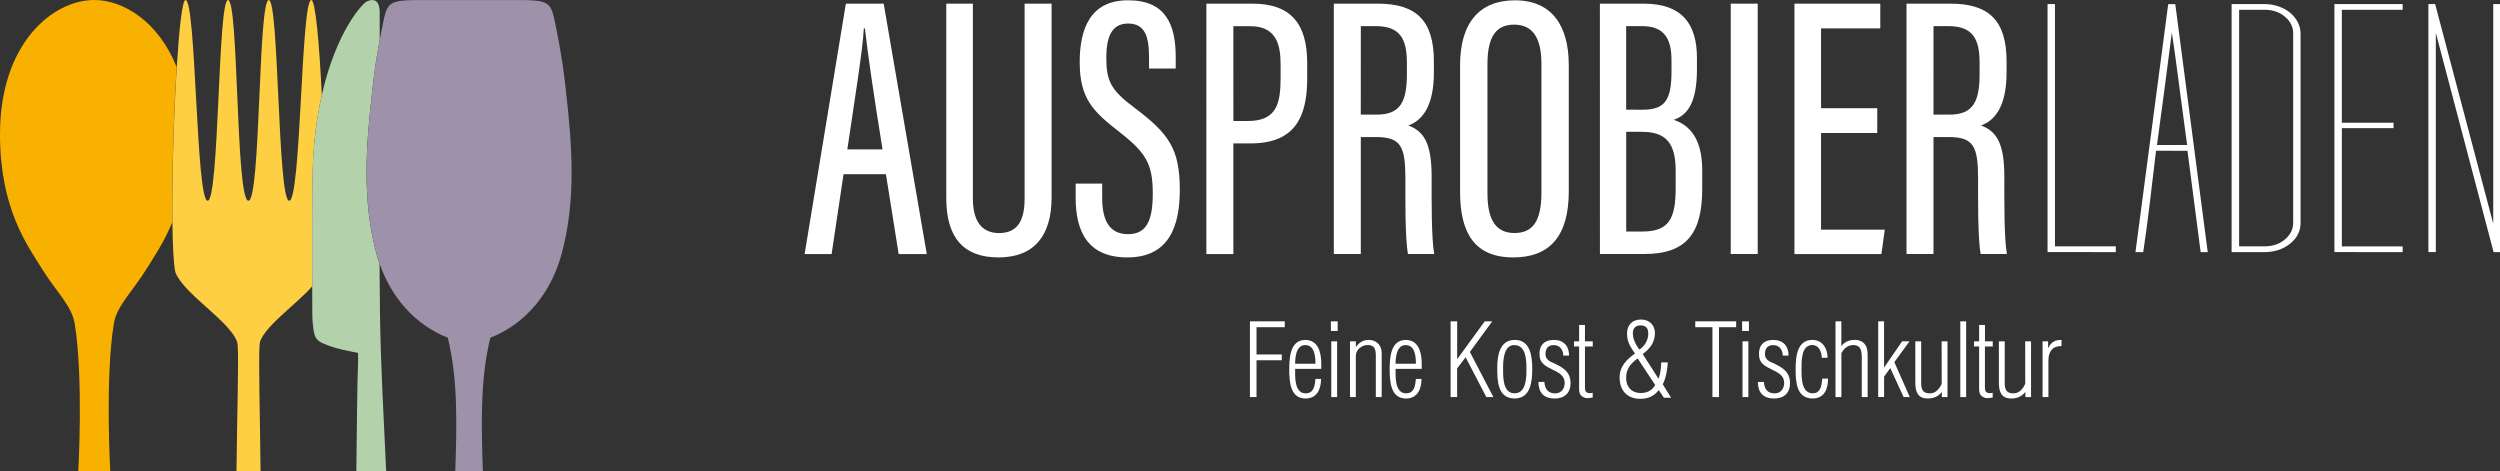 <?xml version="1.0" encoding="utf-8"?>
<!-- Generator: Adobe Illustrator 26.2.1, SVG Export Plug-In . SVG Version: 6.00 Build 0)  -->
<svg version="1.1" id="Ebene_1" xmlns="http://www.w3.org/2000/svg" xmlns:xlink="http://www.w3.org/1999/xlink" x="0px" y="0px"
	 viewBox="0 0 6364.2 1199.7" style="enable-background:new 0 0 6364.2 1199.7;" xml:space="preserve">
<rect x="0" y="0" width="6364.2" height="1199.7" fill="#333333" stroke="none"/>
<style type="text/css">
	.st0{display:none;}
	.st1{display:inline;fill:#4B4B4D;}
	.st2{fill:#F8B100;}
	.st3{fill:#FECF42;}
	.st4{fill:#B3D1AA;}
	.st5{fill:#9E91AA;}
	.st6{fill:#FFFFFF;}
</style>
<g class="st0">
	<rect x="-562.7" y="-193.6" class="st1" width="8192" height="1393.8"/>
</g>
<g>
	<g>
		<path class="st2" d="M449.7,170.9C403.9,55.3,314.2,0,239.9,0C135.5,0,0,108.6,0,341.8c0,190.1,70.1,283,106.4,341.8
			s76.3,94.3,83.8,140.4c22.6,138.1,9.1,375.8,9.1,375.8h40.7h40.7c0,0-13.5-237.7,9.1-375.8c7.5-46.1,47.5-81.5,83.8-140.4
			c17.7-28.7,43.4-65.6,65.1-117.8C437.3,452.6,442.1,292.1,449.7,170.9z"/>
		<path class="st3" d="M819.2,241.8C812.8,109.4,803,0,792.5,0c-26.2,0-26.1,511-56.3,511c-29.5,0-25.9-511-51.9-511
			c-27.3,0-20.6,511-51.9,511c-32.5,0-24.6-511-51.9-511c-26.1,0-22.3,511-51.9,511c-29.8,0-29.2-511-56.3-511
			c-8.2,0-16.2,72.5-22.3,170.9c-7.6,121.2-12.3,281.7-11.1,394.9c0.7,60,3,106.7,7.5,127.2c21,54.3,131.9,120,155.6,173.2
			c0.7,1.8,2.6,6.4,3.1,13.2c2.8,40.7-1.4,165.2-3.1,320.2h61.3c-1.7-155.5-5.3-281-2.5-321.3c0.4-6.7,1.8-10.4,2.5-12.2
			c18.7-42,91.4-91.7,131.7-137.5c-0.3-96.1-0.6-192.2,0.8-288.2C797.6,363.1,806.6,297.2,819.2,241.8z"/>
		<path class="st4" d="M907.1,1199.7h76c-0.3-4.6-0.4-9.1-0.7-13.7c-6-129.5-13.3-259.1-15.1-388.6c-0.6-42-0.9-84-1.1-126
			c-2.7-7.8-5.3-15.6-7.4-23.6c-37.8-137.9-27.2-277-11.3-416.1c0,0.1-0.1,0.2-0.1,0.3c1.1-10.1,2.3-20.2,3.5-30.2
			c4-33.6,9.5-67.2,15.7-100.5c0-23.3,0-46.6,0-69.9c-0.1-26-10.4-36.8-31.5-28.5c-12.2,4.8-79.2,76.9-115.9,239
			c-12.6,55.4-21.6,121.3-23.6,198.7c-1.4,96.1-1,192.2-0.8,288.2c0.1,23.3,0.2,46.7,0.2,70c0,20.6,2.3,35,3.7,44.4
			c3.6,25.4,17.9,29,41.5,38c15.4,6,42,11.6,71.2,17.2c0,12.9,0.4,23-0.1,33.1C909.4,967.4,908.5,1085.4,907.1,1199.7z"/>
		<path class="st5" d="M1440.7,231.5c0,0.1,0.1,0.2,0.1,0.3c-1.1-10.1-2.3-20.2-3.5-30.2c-5.3-45.3-13.5-90.3-22.4-134.8
			c-12.5-62.1-13.4-66.6-100.3-66.7c-12.4,0-26.6,0.1-42.8,0.1c-86.6,0-75.2,0-155.2,0c-16.2,0-30.5-0.1-42.9-0.1
			c-87,0.2-87.8,4.7-100.3,66.7c-2.3,11.4-4.6,22.9-6.7,34.3C960.4,134.4,955,168,951,201.6c-1.2,10.1-2.3,20.2-3.5,30.2
			c0-0.1,0.1-0.2,0.1-0.3c-15.8,139.1-26.4,278.2,11.3,416.1c2.2,8,4.7,15.9,7.4,23.6c29.6,85,89.2,155.3,173.7,188.5v0.1
			c26.5,109,22.7,224.6,19,339.9h70.2c-3.7-115.3-7.5-230.9,19-339.9c92.3-36.2,155-116.6,181.2-212.2
			C1467.1,509.8,1456.5,370.6,1440.7,231.5z"/>
	</g>
	<g>
		<path class="st6" d="M2147.4,443.4L2117,646.7h-68.7l105-637.3h96.3l109.7,637.3h-71.6l-32.4-203.2H2147.4z M2246.7,380.4
			c-22.9-140.3-38.2-248.1-44.9-308.1h-2.8c-1.9,48.7-24.8,191.8-42,308.1H2246.7z"/>
		<path class="st6" d="M2476.6,9.3v495.2c0,52.5,18.1,88.8,66.8,88.8s64.9-34.3,64.9-87.8V9.3h68.7v493.3
			c0,98.3-44.9,152.7-135.5,152.7c-87.8,0-132.6-49.6-132.6-150.8V9.3L2476.6,9.3L2476.6,9.3z"/>
		<path class="st6" d="M2805.8,467.3v37.2c0,60.1,21,91.6,65.8,91.6c45.8,0,63-32.4,63-103.1c0-74.4-16.2-103.1-83-155.5
			c-68.7-53.4-103-85.8-103-179.3c0-81.1,24.8-158.4,124.1-157.4c95.4,0,120.3,63,120.3,144.1v29.6h-67.9v-27.7
			c0-52.5-9.6-86.9-53.4-86.9c-43.9,0-55.4,38.1-55.4,87.8c0,59.2,12.4,82,70.7,125.9c88.8,66.8,116.4,105,116.4,209.9
			c0,89.7-25.8,171.8-133.5,171.8c-102.1,0-131.6-67.7-131.6-151.7v-36.2L2805.8,467.3L2805.8,467.3z"/>
		<path class="st6" d="M3071.1,9.3h117.3c94.5,0,139.3,47.7,139.3,150.7v39.1c0,95.4-28.6,166-144.1,166h-43.9v281.6h-68.7V9.3z
			 M3139.8,308h37.2c72.5,0,83-43.9,83-109.7v-34.3c0-51.5-11.5-97.3-77.3-97.3h-43L3139.8,308L3139.8,308z"/>
		<path class="st6" d="M3395.5,9.3h111.6c96.4,0,143.1,41.1,143.1,146.9v28.6c0,86.9-30.5,122.2-64.9,134.6
			c40.1,15.3,59.2,45.8,59.2,130.7c0,54.3-0.9,156.5,6.6,196.5h-66.8c-7.7-40.1-6.6-146.9-6.6-191.8c0-82-11.5-105.9-74.4-105.9
			h-39.1v297.7h-68.7L3395.5,9.3L3395.5,9.3z M3464.1,291.8h41.1c61.1,0,76.3-35.3,76.3-103.1V160c0-58.2-15.3-93.5-79.2-93.5h-38.1
			L3464.1,291.8L3464.1,291.8z"/>
		<path class="st6" d="M3993.6,165.8v321.5c0,111.6-46.8,168-141.2,168c-99.2,0-135.5-63-135.5-167V165.8
			c0-107.8,49.6-165,139.3-165C3950.8,0.7,3993.6,65.6,3993.6,165.8z M3786.6,162.9V493c0,72.6,25.8,100.2,68.7,100.2
			c44.9,0,68.7-27.7,68.7-103.1V162.9c0-67.7-22.9-100.2-69.6-100.2C3808.6,62.7,3786.6,93.3,3786.6,162.9z"/>
		<path class="st6" d="M4072.8,9.3h111.6c98.3,0,135.5,52.5,135.5,138.4v28.6c0,89.7-26.7,117.3-59.2,128.8
			c35.3,11.5,72.6,42,72.6,127.8v47.7c0,110.7-38.1,166-146.9,166h-113.5L4072.8,9.3L4072.8,9.3z M4181.6,279.3
			c56.3,0,73.5-23.8,73.5-97.3v-28.6c0-58.2-21-86.9-75.4-86.9h-40v212.7L4181.6,279.3L4181.6,279.3z M4139.7,589.4h41.1
			c67.7,0,84.9-32.4,84.9-110.7v-43.9c0-69.6-23.9-99.2-85.8-99.2h-40.1V589.4z"/>
		<path class="st6" d="M4474.6,9.3v637.3h-68.7V9.3H4474.6z"/>
		<path class="st6" d="M4778.9,338.5h-143.1v246.2H4798l-8.5,62h-221.4V9.3h218.5v63h-150.8v203.2h143.1V338.5z"/>
		<path class="st6" d="M4853.4,9.3H4965c96.4,0,143.1,41.1,143.1,146.9v28.6c0,86.9-30.5,122.2-64.9,134.6
			c40.1,15.3,59.2,45.8,59.2,130.7c0,54.3-0.9,156.5,6.6,196.5h-66.8c-7.7-40.1-6.6-146.9-6.6-191.8c0-82-11.5-105.9-74.4-105.9
			h-39.1v297.7h-68.7L4853.4,9.3L4853.4,9.3z M4922,291.8h41.1c61.1,0,76.3-35.3,76.3-103.1V160c0-58.2-15.3-93.5-79.2-93.5h-38.1
			L4922,291.8L4922,291.8z"/>
		<g>
			<path class="st6" d="M5212.4,641.7V10.4h18.9v616.7h154.8v14.7L5212.4,641.7L5212.4,641.7z"/>
			<path class="st6" d="M5488.6,383.7c-5.2,42.1-10.4,85.1-15.4,129.1c-5.2,43.9-10.9,87-17.2,129.1h-19.8l83.4-631.4h18l82.6,631.4
				h-18l-33.6-258L5488.6,383.7L5488.6,383.7z M5567.7,369.1c-3.5-26.2-6.7-50.9-9.9-74.1s-6.1-45.9-9.1-68.2
				c-2.8-22.3-5.9-45.1-9.1-68.6c-3.2-23.5-6.7-48.7-10.8-75.5c-6.3,48.8-12.5,96.4-18.5,142.8c-6,46.3-12.5,94.2-19.3,143.6
				L5567.7,369.1L5567.7,369.1z"/>
			<path class="st6" d="M5681.2,10.4h83.4c12.6,0,24.7,2,36.1,6c11.5,4,21.2,9.3,29.2,16c8,6.7,14.5,14.7,19.3,23.8
				s7.3,18.6,7.3,28.4v483.1c0,20.7-8.9,38.3-26.7,52.6s-39.6,21.5-65.4,21.5h-83.4V10.4z M5764.6,627.1c21.2,0,38.7-6,52.5-17.9
				c13.7-11.9,20.6-25.8,20.6-41.7V84.5c0-15.9-6.9-29.8-20.6-41.7s-31.2-17.9-52.5-17.9h-64.5V627L5764.6,627.1L5764.6,627.1z"/>
			<path class="st6" d="M5942.7,641.7V10.4h173.7V25h-154.8v287.4h131.6v13.7h-131.6v301.1h154.8v14.7L5942.7,641.7L5942.7,641.7z"
				/>
			<path class="st6" d="M6181.9,641.7V10.4h17.2L6347,569.4V10.4h17.2v631.4h-16.3L6200.8,83.6v558.1L6181.9,641.7L6181.9,641.7z"/>
		</g>
	</g>
	<g>
		<g>
			<path class="st6" d="M3181.9,1010.8V818h88.7v14.9h-71.9v69.4h64.3v14.9h-64.3v93.6L3181.9,1010.8L3181.9,1010.8z"/>
			<path class="st6" d="M3363.6,939.1H3297c0,18.3-2.6,62.2,26.7,62.2c21,0,23.6-19.8,24.9-36.7h14.4c0,26-10.5,49.9-39.6,49.9
				c-39.6,0-41.4-44.7-41.4-74c0-28.6,1.8-75.1,40.9-75.1c32.9,0,40.6,32.4,40.6,59.4V939.1z M3348.7,926c0-18-1.8-47.5-26-47.5
				c-23.1,0-25.7,30.9-25.7,47.5H3348.7z"/>
			<path class="st6" d="M3388,842.5v-24.4h17.3v24.4H3388z M3389,1010.8V868.9h14.9v141.9H3389z"/>
			<path class="st6" d="M3451.5,1010.8h-14.8V868.9h14.9v13.9h0.5c7.2-10.5,18.3-17.5,32.1-17.5c18.3,0,33.1,12.3,33.1,32.9v112.6
				h-14.9V907.6c0-16.2-1.3-29.3-20.8-29.3c-14.9,0-30.1,11.8-30.1,27.8V1010.8z"/>
			<path class="st6" d="M3619.3,939.1h-66.6c0,18.3-2.6,62.2,26.7,62.2c21,0,23.6-19.8,24.9-36.7h14.4c0,26-10.5,49.9-39.6,49.9
				c-39.6,0-41.4-44.7-41.4-74c0-28.6,1.8-75.1,40.9-75.1c32.9,0,40.6,32.4,40.6,59.4V939.1z M3604.4,926c0-18-1.8-47.5-26-47.5
				c-23.1,0-25.7,30.9-25.7,47.5H3604.4z"/>
			<path class="st6" d="M3692.8,1010.8V818h16.7v96.4l70.1-96.4h19.2l-57,77.9l59.9,114.9h-18L3731,909.5l-21.6,28.3v73H3692.8z"/>
			<path class="st6" d="M3811.5,936.5c0-31.8,6-71.2,44.9-71.2c39.9,0,44.2,43,44.2,74c0,32.1-4.1,75.1-44.9,75.1
				C3812.6,1014.4,3811.5,969.4,3811.5,936.5z M3885.8,939.6c0-22.1-0.5-61.2-31.1-61.2c-26.7,0-28.3,38.8-28.3,58.3
				c0,21-1.6,64.5,29.1,64.5C3885.6,1001.3,3885.8,960.9,3885.8,939.6z"/>
			<path class="st6" d="M3955.8,865.3c24.4,0,38.6,15.4,38.6,39.9h-14.7c-0.5-14.9-8.7-26.7-24.4-26.7c-14.1,0-21,8.7-21,22.6
				c0,11.3,7.4,17.8,17.3,21.6c25.2,11.6,46.5,22.3,46.5,52.7c0,25.2-15.7,39.1-40.4,39.1c-27.8,0-41.4-15.2-41.4-42.2h15.2
				c1.3,17.5,9,29.1,27.3,29.1c15.7,0,24.4-11.8,24.4-26.7c0-37.5-61.7-30.1-63.8-68.4C3917,880.5,3929.8,865.3,3955.8,865.3z"/>
			<path class="st6" d="M4054.5,1012.1c-5.2,0.8-14.1,2.3-19.2,0.8c-13.1-4.7-15.4-11-15.4-24.7V882h-12.9v-13.1h12.9v-41.7h14.9
				v41.7h19.8V882h-19.8v104.6c0,4.9,0.5,12.1,7.4,13.4c3.9,1.6,8.5,0.8,12.3-0.3V1012.1z"/>
			<path class="st6" d="M4141.9,848.9c0-22.6,14.4-35.5,35.5-35.5c20,0,35.5,12.9,35.5,34.4c0,24.4-13.1,40.1-31.1,53.5l40.1,62.7
				c0-0.8,0.5-1,0.8-1.6c4.4-12.9,6-26.2,6.2-39.9h16.7c-0.3,14.9-4.9,40.9-11.8,53.7l-1,2.1l21.3,34.2h-18.3l-13.1-19.5
				c-0.3,0.3-0.5,0.8-0.8,1c-12.6,15.4-27.3,21.3-46.2,21.3c-32.4,0-52.7-20.3-52.7-54.5c0-28.6,18.5-46,39.1-60.9
				C4150.3,883,4141.9,870.4,4141.9,848.9z M4168.9,912.4c-18,13.4-29.3,26.2-29.3,50.1c0,23.1,14.7,38,36.5,38
				c16.2,0,28.6-5.4,37.5-20.3L4168.9,912.4z M4196,849.6c0-14.1-6-21.3-19.8-21.3c-12.3,0-19.5,7.2-19.5,20
				c0,15.7,7.9,29.8,16.7,41.7C4186.3,881.3,4196,866.1,4196,849.6z"/>
			<path class="st6" d="M4315.6,832.9V818h104.1v14.9H4376v177.9h-16.7V832.9H4315.6z"/>
			<path class="st6" d="M4434.9,842.5v-24.4h17.3v24.4H4434.9z M4435.9,1010.8V868.9h14.9v141.9H4435.9z"/>
			<path class="st6" d="M4514.5,865.3c24.4,0,38.6,15.4,38.6,39.9h-14.7c-0.5-14.9-8.7-26.7-24.4-26.7c-14.1,0-21,8.7-21,22.6
				c0,11.3,7.4,17.8,17.3,21.6c25.2,11.6,46.5,22.3,46.5,52.7c0,25.2-15.7,39.1-40.4,39.1c-27.8,0-41.4-15.2-41.4-42.2h15.2
				c1.3,17.5,9,29.1,27.3,29.1c15.7,0,24.4-11.8,24.4-26.7c0-37.5-61.7-30.1-63.8-68.4C4475.7,880.5,4488.6,865.3,4514.5,865.3z"/>
			<path class="st6" d="M4653.6,963.8c0.3,26.2-9.5,50.6-39.3,50.6c-41.7,0-43.2-43.5-43.2-75.3c0-30.6,3.4-73.8,42.7-73.8
				c25.4,0,38.8,21.8,38.6,45.5h-14.7c-0.5-17.3-8.7-32.9-24.9-32.4c-28,0.8-26.7,41.1-26.7,63.2c0,19.8-0.5,59.6,28.6,59.6
				c20.8,0,22.6-21.3,24.2-37.5L4653.6,963.8L4653.6,963.8z"/>
			<path class="st6" d="M4672.6,1010.8V818h14.9v63.5c6.9-10.5,18.8-15.7,30.9-16.2c11-0.8,23.4,2.6,29.8,12.3
				c6.2,8.2,6.2,20.5,6.2,30.4v102.8h-14.9v-100c0-16.5-1.6-32.4-21.8-32.4c-13.9,0-24.2,9-30.1,21v111.3L4672.6,1010.8
				L4672.6,1010.8z"/>
			<path class="st6" d="M4781.3,1010.8V818h14.9v117.8l46-66.9h18.8l-38.6,53l39.3,88.9h-15.7L4812,937l-15.7,21.8v51.9H4781.3z"/>
			<path class="st6" d="M4942.8,868.9h14.9v141.9h-14.4v-13.1c-9.5,12.1-21.3,16.7-36.2,16.7c-26,0-31.3-18.5-31.3-40.6V868.9h14.9
				v107.4c0,18,6.9,26.2,24.9,24.9c11.8-0.5,22.6-12.3,27.3-24.4L4942.8,868.9L4942.8,868.9z"/>
			<path class="st6" d="M4990.3,1010.8V818h14.9v192.8H4990.3z"/>
			<path class="st6" d="M5072.8,1012.1c-5.2,0.8-14.1,2.3-19.2,0.8c-13.1-4.7-15.4-11-15.4-24.7V882h-12.9v-13.1h12.9v-41.7h14.9
				v41.7h19.8V882H5053v104.6c0,4.9,0.5,12.1,7.4,13.4c3.9,1.6,8.5,0.8,12.3-0.3V1012.1z"/>
			<path class="st6" d="M5155.5,868.9h14.9v141.9H5156v-13.1c-9.5,12.1-21.3,16.7-36.2,16.7c-26,0-31.3-18.5-31.3-40.6V868.9h14.9
				v107.4c0,18,6.9,26.2,24.9,24.9c11.8-0.5,22.6-12.3,27.3-24.4L5155.5,868.9L5155.5,868.9z"/>
			<path class="st6" d="M5213.9,885.4h0.5c7.4-14.9,17.3-20.3,33.6-20V881c-23.1-0.5-33.4,14.4-33.4,36.7v93.1h-14.9V869h14.1V885.4
				z"/>
		</g>
	</g>
</g>
</svg>
